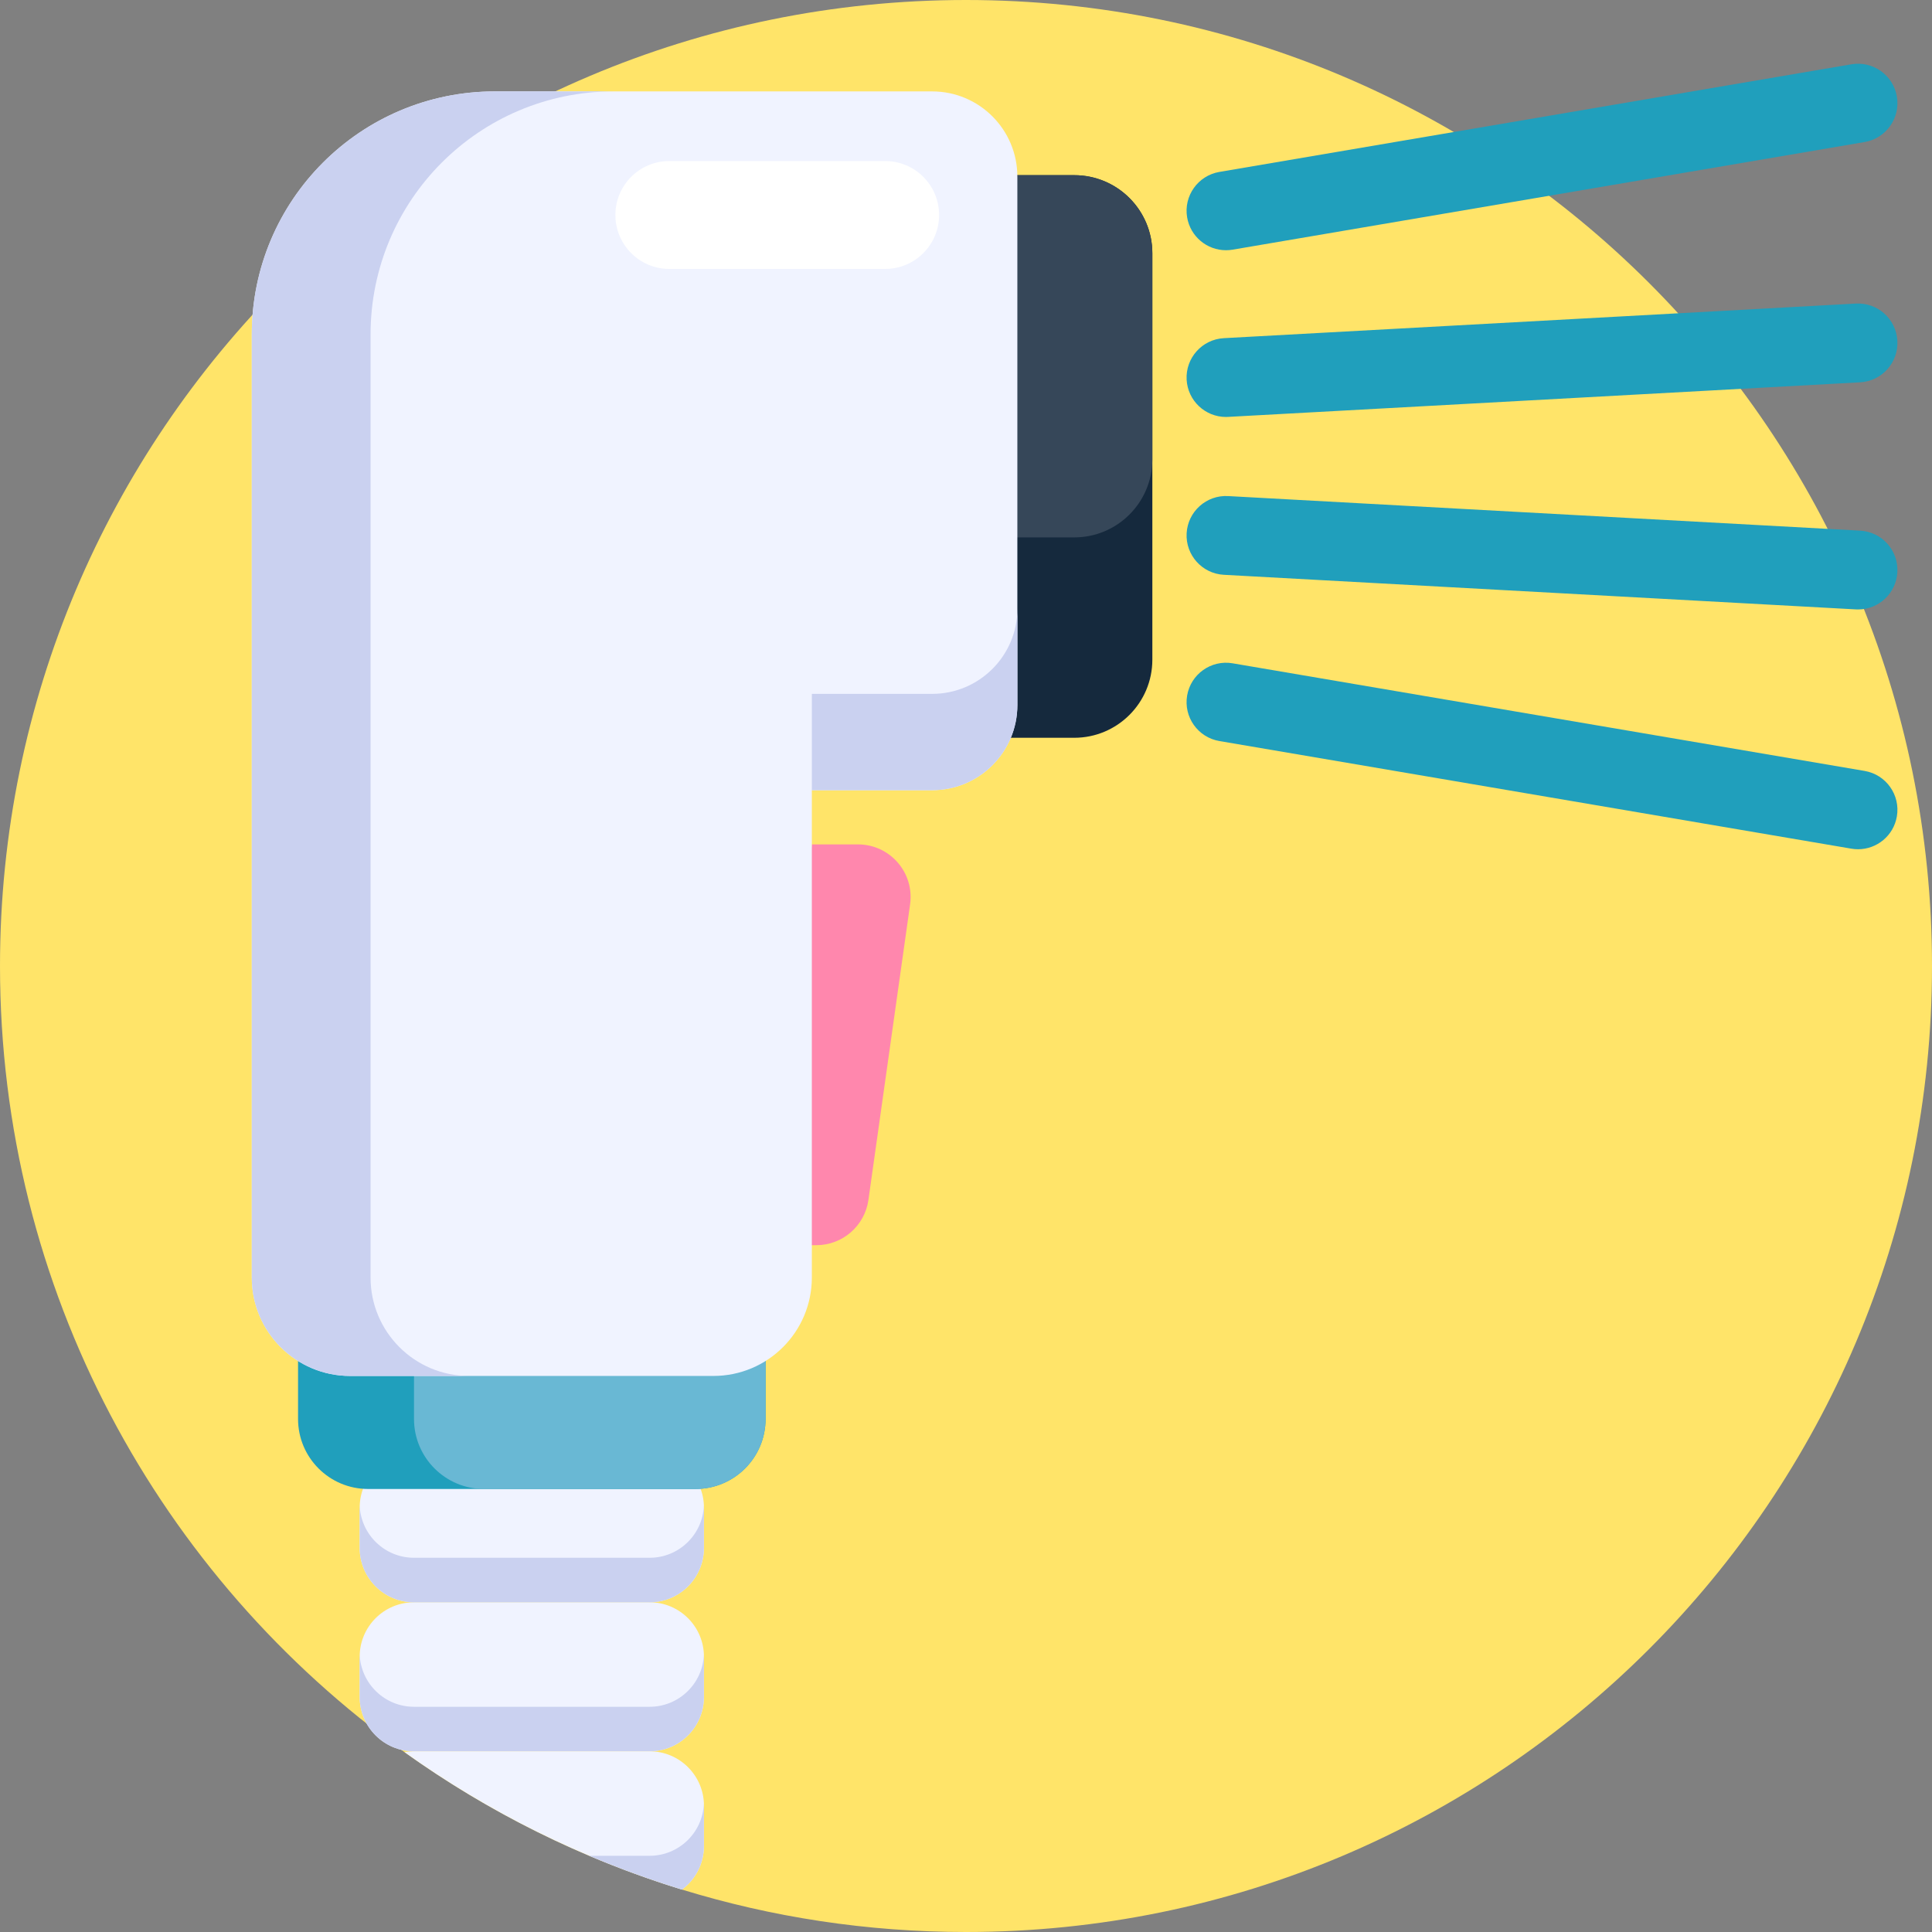 <svg height="512pt" viewBox="0 0 512 512" width="512pt" xmlns="http://www.w3.org/2000/svg"><rect x="0" y="0" width="512" height="512" fill="#808080" stroke="none"/><path d="m512 256c0 141.387-114.613 256-256 256-26.195 0-51.473-3.93-75.266-11.242 0 0 0 0-.008 0-8.391-2.582-16.594-5.57-24.586-8.957-17.379-7.375-33.781-16.613-48.945-27.469-64.898-46.434-107.195-122.441-107.195-208.332 0-141.387 114.613-256 256-256s256 114.613 256 256zm0 0" fill="#ffe469"/><path d="m172.152 424.625h-62.434c-7.953 0-14.398-6.445-14.398-14.398v-10.691c0-7.953 6.445-14.398 14.398-14.398h62.434c7.953 0 14.398 6.445 14.398 14.398v10.691c0 7.953-6.445 14.398-14.398 14.398zm0 0" fill="#f0f3ff"/><path d="m172.152 464.113h-62.434c-7.953 0-14.398-6.445-14.398-14.398v-10.691c0-7.953 6.445-14.398 14.398-14.398h62.434c7.953 0 14.398 6.445 14.398 14.398v10.691c0 7.953-6.445 14.398-14.398 14.398zm0 0" fill="#f0f3ff"/><path d="m186.547 439.023v10.691c0 7.953-6.445 14.398-14.398 14.398h-62.43c-7.953 0-14.398-6.445-14.398-14.398v-10.691c0-.188 0-.363.008-.551.293 7.688 6.625 13.844 14.391 13.844h62.43c7.766 0 14.098-6.156 14.391-13.844.008.188.008.363.008.551zm0 0" fill="#cad1f0"/><path d="m186.555 478.512v10.688c0 4.734-2.285 8.934-5.82 11.559-26.621-8.172-51.398-20.574-73.539-36.426.816-.148 1.664-.219 2.52-.219h62.441c7.953 0 14.398 6.445 14.398 14.398zm0 0" fill="#f0f3ff"/><path d="m202.887 316.98v59.047c0 10.262-8.305 18.566-18.566 18.566h-86.77c-10.262 0-18.566-8.305-18.566-18.566v-59.047zm0 0" fill="#209fbc"/><path d="m202.887 316.98v59.047c0 10.262-8.305 18.566-18.566 18.566h-56.039c-10.25 0-18.566-8.305-18.566-18.566v-59.047zm0 0" fill="#69b8d4"/><path d="m186.547 478.512v10.688c0 4.734-2.277 8.926-5.812 11.559 0 0 0 0-.008 0-8.391-2.582-16.594-5.57-24.586-8.957h16.008c7.762 0 14.094-6.152 14.387-13.844.012.188.012.367.012.555zm0 0" fill="#cad1f0"/><path d="m215.148 223.777h12.227c8.477 0 14.992 7.5 13.809 15.891l-11.043 78.324c-.973 6.879-6.859 11.996-13.809 11.996h-13.445" fill="#ff87ad"/><path d="m305.383 67.113v107.707c0 11.434-9.27 20.699-20.699 20.699h-37.648v-149.094h37.648c11.43 0 20.699 9.258 20.699 20.688zm0 0" fill="#15293d"/><path d="m305.383 67.113v54.605c0 11.434-9.27 20.699-20.699 20.699h-37.648v-95.992h37.648c11.43 0 20.699 9.258 20.699 20.688zm0 0" fill="#364759"/><path d="m186.547 399.535v10.691c0 7.949-6.445 14.398-14.398 14.398h-62.43c-7.953 0-14.398-6.449-14.398-14.398v-10.691c0-.188 0-.363.008-.551.293 7.688 6.625 13.844 14.391 13.844h62.43c7.766 0 14.098-6.156 14.391-13.844.008.188.008.363.008.551zm0 0" fill="#cad1f0"/><path d="m247.031 24.223h-115.883c-35.578 0-64.422 28.844-64.422 64.426v249.91c0 14.406 11.676 26.082 26.082 26.082h96.258c14.402 0 26.082-11.676 26.082-26.082v-129.148h31.879c12.473 0 22.586-10.113 22.586-22.586v-140.016c0-12.473-10.109-22.586-22.582-22.586zm0 0" fill="#f0f3ff"/><path d="m269.621 161.293v25.535c0 12.477-10.117 22.582-22.59 22.582h-31.883v-25.527h31.883c12.473 0 22.59-10.113 22.59-22.59zm0 0" fill="#cad1f0"/><path d="m98.203 338.559v-249.91c0-35.582 28.844-64.426 64.426-64.426h-31.48c-35.582 0-64.426 28.844-64.426 64.426v249.91c0 14.406 11.68 26.082 26.082 26.082h31.48c-14.402 0-26.082-11.676-26.082-26.082zm0 0" fill="#cad1f0"/><path d="m177.383 71.27h57.191c7.895 0 14.297-6.398 14.297-14.297 0-7.895-6.402-14.297-14.297-14.297h-57.191c-7.895 0-14.297 6.402-14.297 14.297 0 7.898 6.402 14.297 14.297 14.297zm0 0" fill="#fff"/><g fill="#209fbc"><path d="m324.891 66.312c-5 0-9.418-3.602-10.289-8.695-.969-5.688 2.859-11.086 8.547-12.055l167.488-28.523c5.684-.965 11.086 2.855 12.055 8.547.969 5.688-2.859 11.082-8.547 12.055l-167.488 28.523c-.59.102-1.184.148-1.766.148zm0 0"/><path d="m492.402 225.059c-.582 0-1.172-.051-1.766-.152l-167.488-28.523c-5.688-.969-9.512-6.363-8.547-12.055.973-5.688 6.363-9.516 12.055-8.547l167.488 28.523c5.688.969 9.516 6.367 8.547 12.055-.867 5.098-5.289 8.699-10.289 8.699zm0 0"/><path d="m324.895 110.5c-5.508 0-10.117-4.312-10.426-9.879-.312-5.762 4.102-10.688 9.863-11.004l167.484-9.168c5.797-.316 10.691 4.102 11.008 9.863.312 5.762-4.102 10.688-9.863 11.004l-167.484 9.164c-.195.012-.391.02-.582.02zm0 0"/><path d="m492.398 161.512c-.191 0-.387-.004-.582-.016l-167.484-9.168c-5.762-.312-10.176-5.242-9.863-11.004.316-5.762 5.246-10.184 11.008-9.859l167.484 9.164c5.762.316 10.176 5.242 9.863 11.004-.305 5.566-4.914 9.879-10.426 9.879zm0 0"/></g></svg>